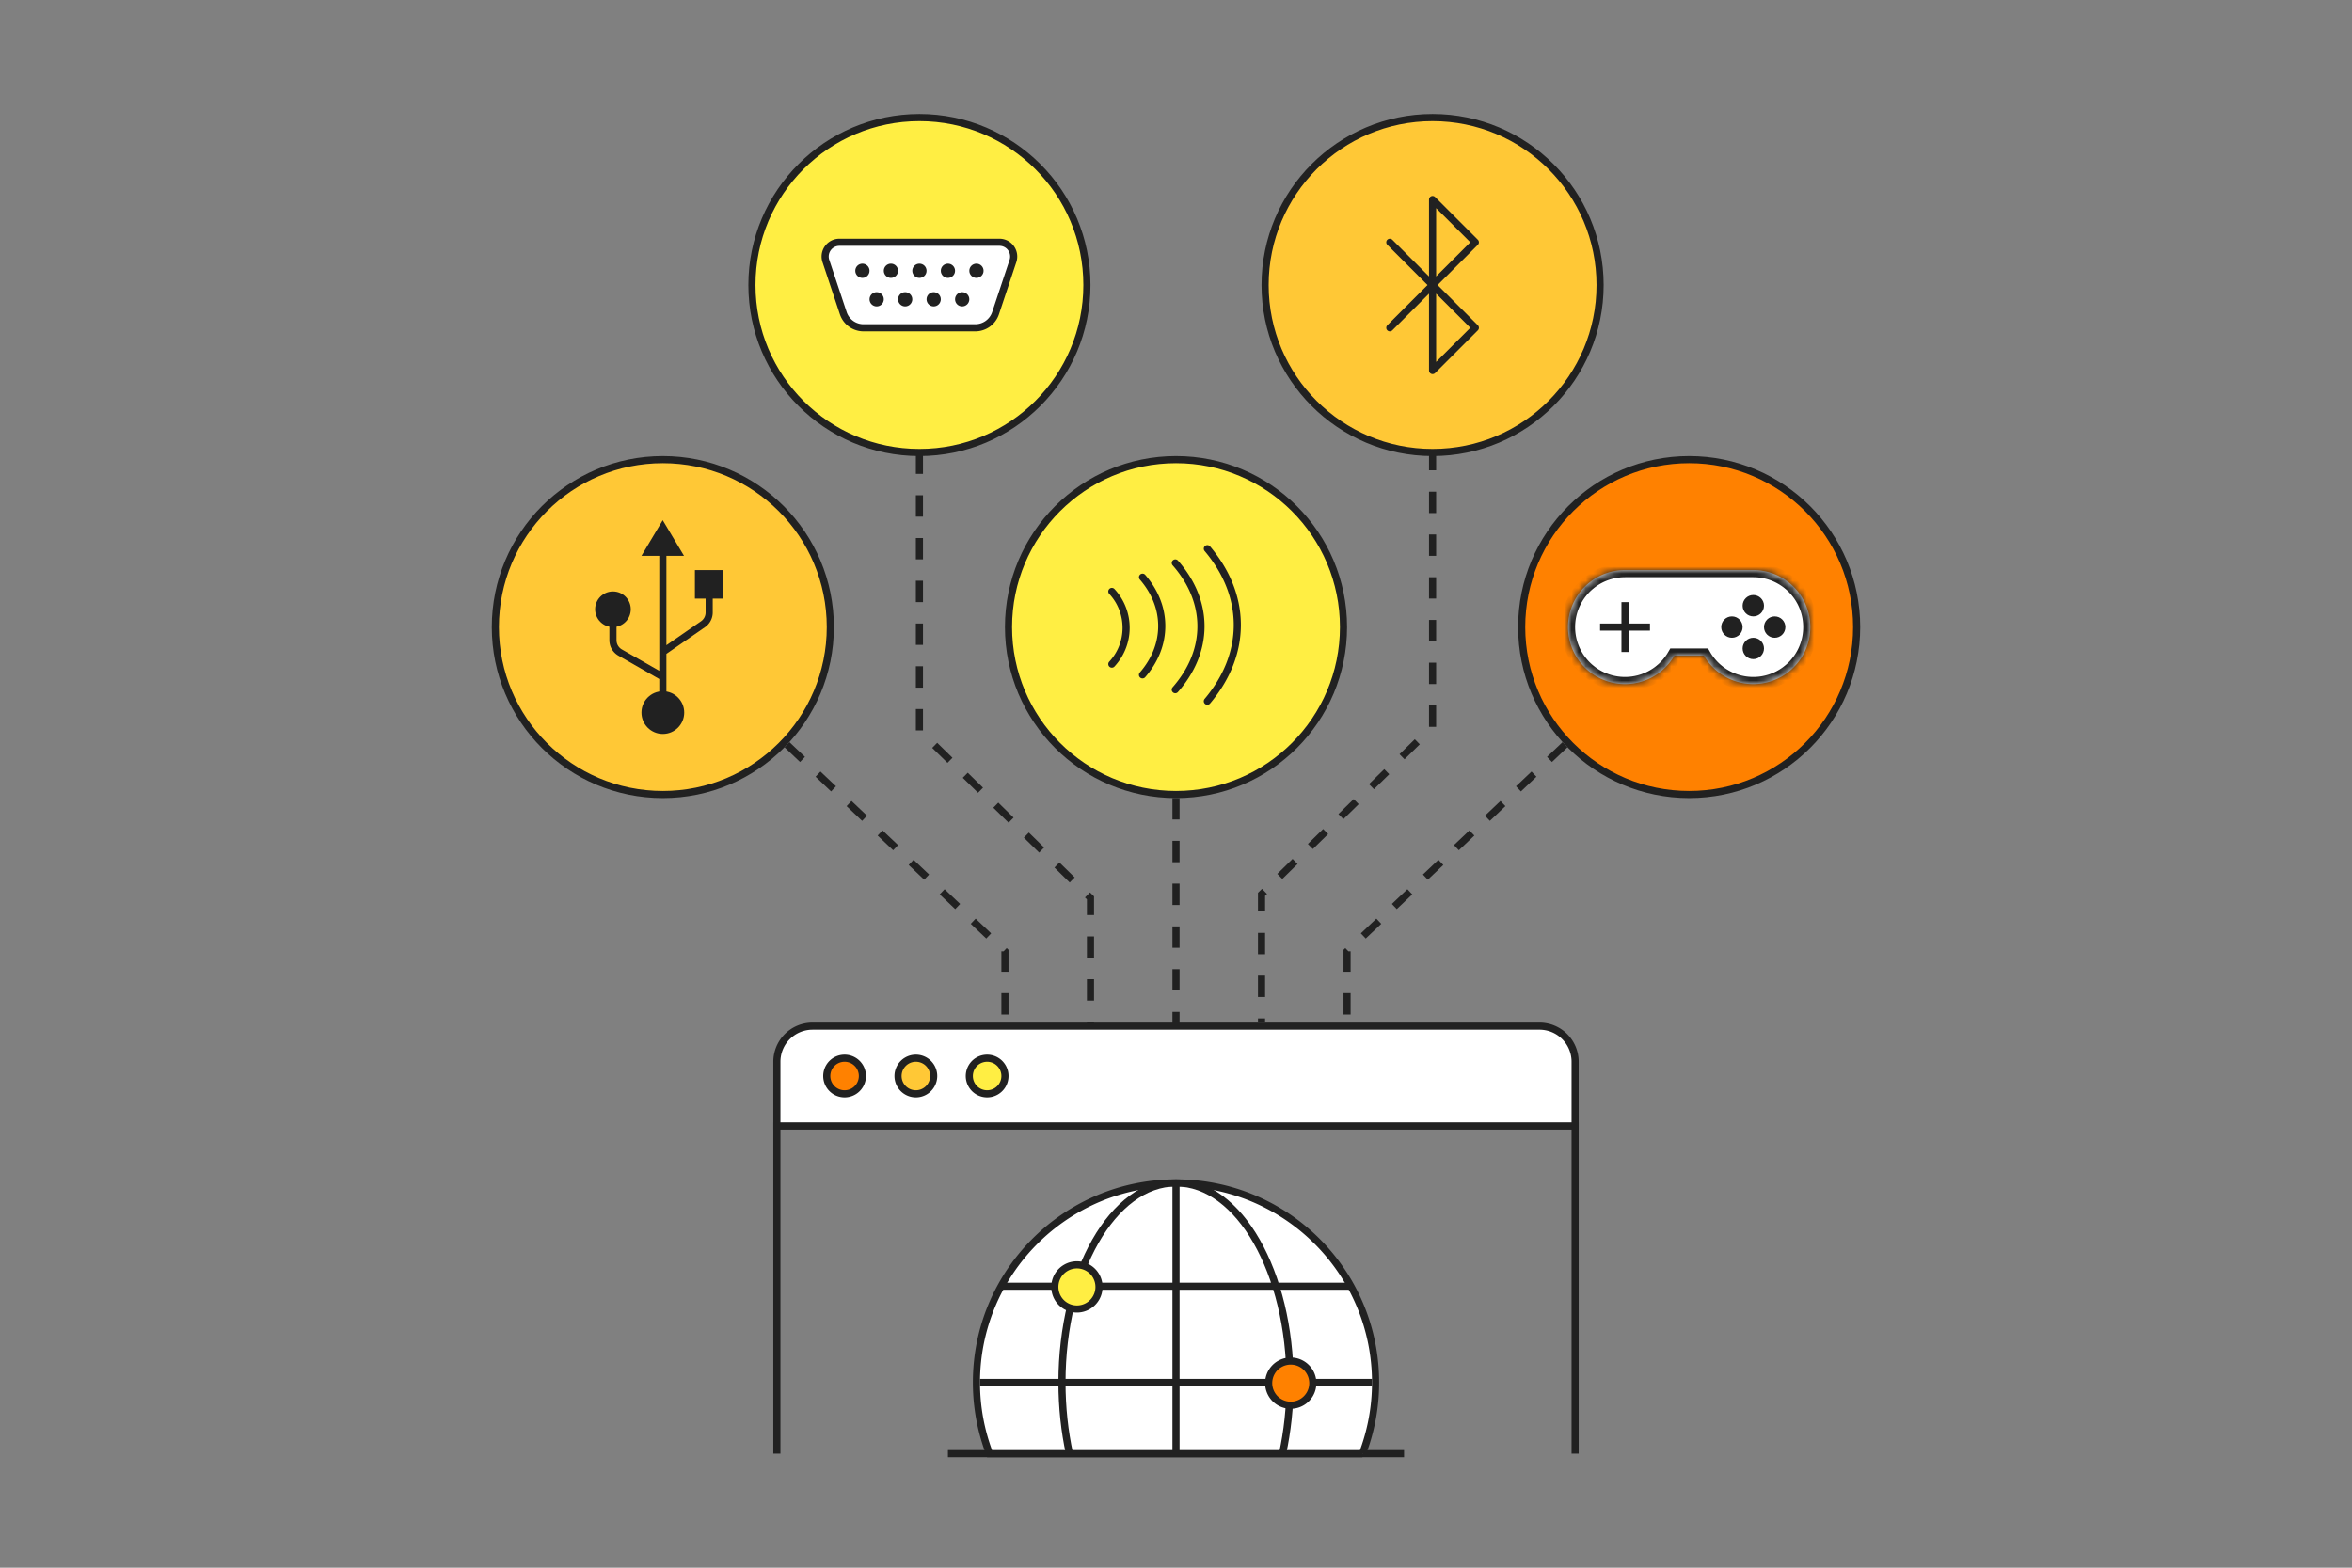 <svg width="330" height="220" fill="none" xmlns="http://www.w3.org/2000/svg"><rect width="100%" height="100%" fill="#808080" stroke="none"/><path d="M109 204v-46h112v46m-88 0h64" stroke="#212121"/><path d="M165 166c-15.464 0-28 12.536-28 28 0 3.523.651 6.894 1.839 10h52.322A27.933 27.933 0 0 0 193 194c0-15.464-12.536-28-28-28z" fill="#fff" stroke="#212121"/><path d="M137.5 194h55M165 166.5V204M150.051 204c-.679-3.106-1.051-6.477-1.051-10 0-15.464 7.163-28 16-28s16 12.536 16 28c0 3.523-.372 6.894-1.051 10M140.5 180.5h49" stroke="#212121"/><path d="M151.099 183.697a3.098 3.098 0 1 0 0-6.196 3.098 3.098 0 0 0 0 6.196z" fill="#FFEE43" stroke="#212121"/><path d="M181.099 197.197a3.098 3.098 0 1 0 0-6.196 3.098 3.098 0 0 0 0 6.196z" fill="#FF8100" stroke="#212121"/><path d="M165 112v32M129 63.5v39l24 23.5v18M201 63v39l-24 23.5v18M93 88l48 45.5V144M237 88l-48 45.5V144" stroke="#212121" stroke-dasharray="3 3"/><path d="M109 149a5 5 0 0 1 5-5h102a5 5 0 0 1 5 5v9H109v-9z" fill="#fff" stroke="#212121"/><path d="M118.5 153.5a2.5 2.5 0 1 0 0-5 2.5 2.5 0 0 0 0 5z" fill="#FF8100" stroke="#212121"/><path d="M128.5 153.5a2.5 2.5 0 1 0 0-5 2.5 2.5 0 0 0 0 5z" fill="#FFC836" stroke="#212121"/><path d="M138.5 153.5a2.5 2.5 0 1 0 0-5 2.5 2.5 0 0 0 0 5z" fill="#FFEE43" stroke="#212121"/><circle cx="93" cy="88" r="23.5" fill="#FFC836" stroke="#212121"/><circle cx="86" cy="85.5" r="2.5" fill="#212121"/><circle cx="93" cy="100" r="3" fill="#212121"/><path fill="#212121" d="M97.5 80h4v4h-4zM92.984 73l2.985 5H90l2.984-5z"/><path d="M93 76v15.5m0 9V95m6.5-12.5v3.452a2 2 0 0 1-.862 1.645L93 91.5m0 0V95m-7-9v3.84a2 2 0 0 0 1.008 1.736L93 95" stroke="#212121"/><circle cx="129" cy="40" r="23.5" fill="#FFEE43" stroke="#212121"/><path d="m118.316 43.949-2.439-7.316A2 2 0 0 1 117.775 34h22.45a2 2 0 0 1 1.898 2.633l-2.439 7.316A3 3 0 0 1 136.838 46h-15.676a3 3 0 0 1-2.846-2.051z" fill="#fff" stroke="#212121"/><circle cx="121" cy="38" r="1" fill="#212121"/><circle cx="125" cy="38" r="1" fill="#212121"/><circle cx="129" cy="38" r="1" fill="#212121"/><circle cx="133" cy="38" r="1" fill="#212121"/><circle cx="137" cy="38" r="1" fill="#212121"/><circle cx="123" cy="42" r="1" fill="#212121"/><circle cx="127" cy="42" r="1" fill="#212121"/><circle cx="131" cy="42" r="1" fill="#212121"/><circle cx="135" cy="42" r="1" fill="#212121"/><circle cx="201" cy="40" r="23.5" fill="#FFC836" stroke="#212121"/><path d="M201 40v12l6-6-6-6zm0 0 6-6-6-6v12zm0 0-6-6m6 6-6 6" stroke="#212121" stroke-linecap="round" stroke-linejoin="round"/><circle cx="165" cy="88" r="23.5" fill="#FFEE43" stroke="#212121"/><path d="M156 83a7.474 7.474 0 0 1 2 5.1c0 1.968-.759 3.76-2 5.098M160.304 81c1.704 1.967 2.696 4.321 2.696 6.85 0 2.532-.994 4.889-2.702 6.858M164.901 79c2.287 2.605 3.599 5.644 3.599 8.889 0 3.247-1.314 6.288-3.604 8.895M169.395 98.403c2.682-3.183 4.205-6.828 4.205-10.702 0-3.874-1.523-7.519-4.204-10.701" stroke="#212121" stroke-linecap="round"/><circle cx="237" cy="88" r="23.5" fill="#FF8100" stroke="#212121"/><mask id="a" fill="#fff"><path fill-rule="evenodd" clip-rule="evenodd" d="M234.93 92A8 8 0 1 1 228 80h18a8 8 0 1 1-6.93 12h-4.14z"/></mask><path fill-rule="evenodd" clip-rule="evenodd" d="M234.93 92A8 8 0 1 1 228 80h18a8 8 0 1 1-6.93 12h-4.14z" fill="#fff"/><path d="M234.93 92v-1h-.577l-.289.5.866.5zm4.14 0 .866-.5-.289-.5h-.577v1zM228 97a8.995 8.995 0 0 0 7.795-4.5l-1.731-1A6.996 6.996 0 0 1 228 95v2zm-9-9a9 9 0 0 0 9 9v-2a7 7 0 0 1-7-7h-2zm9-9a9 9 0 0 0-9 9h2a7 7 0 0 1 7-7v-2zm0 2h18v-2h-18v2zm27 7a9 9 0 0 0-9-9v2a7 7 0 0 1 7 7h2zm-9 9a9 9 0 0 0 9-9h-2a7 7 0 0 1-7 7v2zm-7.795-4.5A8.995 8.995 0 0 0 246 97v-2a6.996 6.996 0 0 1-6.064-3.5l-1.731 1zm.865-1.5h-4.14v2h4.14v-2z" fill="#212121" mask="url(#a)"/><circle cx="246" cy="85" r="1.5" fill="#212121"/><circle cx="246" cy="91" r="1.5" fill="#212121"/><circle cx="249" cy="88" r="1.5" fill="#212121"/><circle cx="243" cy="88" r="1.5" fill="#212121"/><path d="M228 84.5v7m-3.5-3.5h7" stroke="#212121"/></svg>